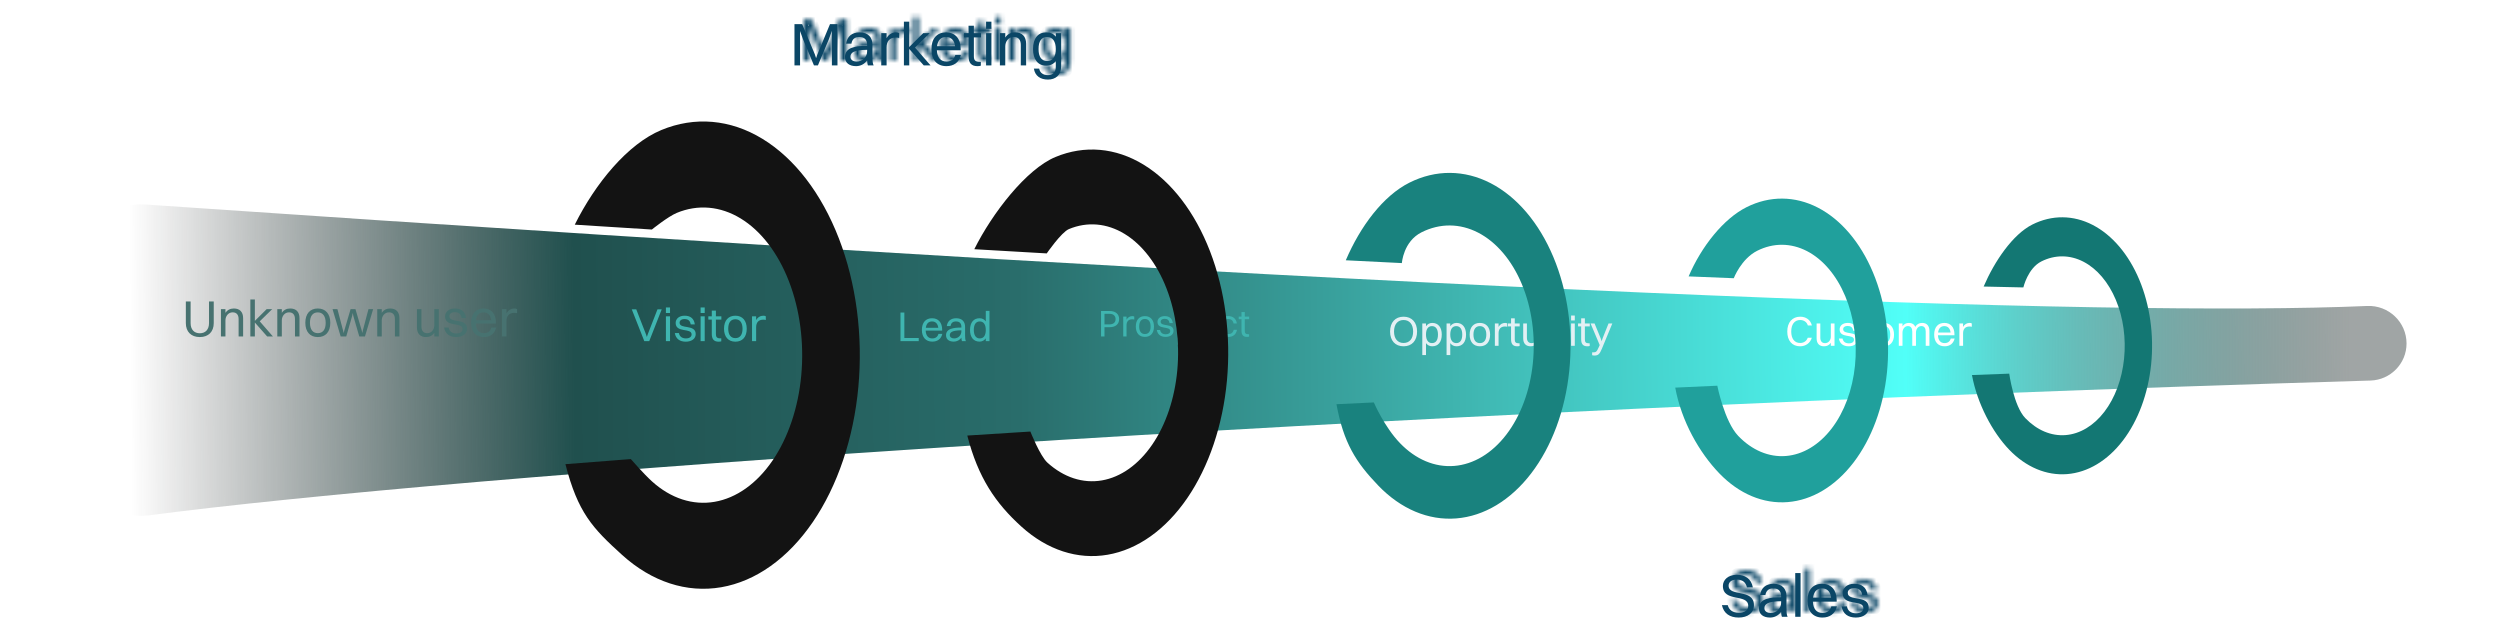 <svg width="535" height="135" viewBox="0 0 535 135" fill="none" xmlns="http://www.w3.org/2000/svg">
<g filter="url(#filter0_i_585_92)">
<path d="M371.922 124.318C371.922 126.814 377.343 124.877 377.343 128.504C377.343 130.207 375.965 131.156 374.08 131.156C372.182 131.156 370.882 130.285 370.492 128.504H371.74C372.026 129.557 372.819 130.129 374.093 130.129C375.419 130.129 376.121 129.544 376.121 128.66C376.121 125.956 370.7 127.971 370.7 124.396C370.7 123.122 371.766 122.004 373.716 122.004C375.419 122.004 376.784 122.823 377.109 124.708H375.848C375.575 123.538 374.821 123.031 373.69 123.031C372.572 123.031 371.922 123.538 371.922 124.318ZM379.794 126.346H378.65C378.871 124.825 379.872 123.928 381.562 123.928C383.408 123.928 384.305 125.007 384.305 126.619V129.336C384.305 130.129 384.37 130.623 384.552 131H383.343C383.213 130.727 383.174 130.324 383.161 129.908C382.576 130.779 381.64 131.156 380.808 131.156C379.378 131.156 378.416 130.493 378.416 129.18C378.416 128.231 378.936 127.542 379.95 127.204C380.886 126.892 381.835 126.814 383.161 126.801V126.645C383.161 125.527 382.641 124.916 381.458 124.916C380.47 124.916 379.937 125.462 379.794 126.346ZM379.586 129.154C379.586 129.791 380.119 130.168 380.925 130.168C382.199 130.168 383.161 129.167 383.161 127.984V127.659C380.223 127.685 379.586 128.309 379.586 129.154ZM386.18 131V121.64H387.324V131H386.18ZM395.105 128.751C394.728 130.363 393.571 131.156 391.998 131.156C389.996 131.156 388.787 129.804 388.787 127.555C388.787 125.215 389.996 123.928 391.933 123.928C393.883 123.928 395.053 125.267 395.053 127.464V127.75H389.957C390.022 129.297 390.75 130.168 391.998 130.168C392.973 130.168 393.662 129.7 393.909 128.751H395.105ZM391.933 124.916C390.828 124.916 390.165 125.605 389.996 126.892H393.857C393.701 125.618 393.012 124.916 391.933 124.916ZM397.423 125.865C397.423 127.789 401.908 126.203 401.908 129.05C401.908 130.337 400.764 131.156 399.139 131.156C397.501 131.156 396.357 130.376 396.097 128.751H397.241C397.397 129.713 398.112 130.246 399.178 130.246C400.218 130.246 400.764 129.778 400.764 129.128C400.764 127.243 396.331 128.803 396.331 125.943C396.331 124.89 397.15 123.928 398.84 123.928C400.335 123.928 401.44 124.63 401.661 126.346H400.517C400.348 125.267 399.75 124.864 398.775 124.864C397.917 124.864 397.423 125.293 397.423 125.865Z" fill="#0A4666"/>
</g>
<mask id="mask0_585_92" style="mask-type:luminance" maskUnits="userSpaceOnUse" x="370" y="121" width="32" height="11">
<path d="M371.922 124.318C371.922 126.814 377.343 124.877 377.343 128.504C377.343 130.207 375.965 131.156 374.08 131.156C372.182 131.156 370.882 130.285 370.492 128.504H371.74C372.026 129.557 372.819 130.129 374.093 130.129C375.419 130.129 376.121 129.544 376.121 128.66C376.121 125.956 370.7 127.971 370.7 124.396C370.7 123.122 371.766 122.004 373.716 122.004C375.419 122.004 376.784 122.823 377.109 124.708H375.848C375.575 123.538 374.821 123.031 373.69 123.031C372.572 123.031 371.922 123.538 371.922 124.318ZM379.794 126.346H378.65C378.871 124.825 379.872 123.928 381.562 123.928C383.408 123.928 384.305 125.007 384.305 126.619V129.336C384.305 130.129 384.37 130.623 384.552 131H383.343C383.213 130.727 383.174 130.324 383.161 129.908C382.576 130.779 381.64 131.156 380.808 131.156C379.378 131.156 378.416 130.493 378.416 129.18C378.416 128.231 378.936 127.542 379.95 127.204C380.886 126.892 381.835 126.814 383.161 126.801V126.645C383.161 125.527 382.641 124.916 381.458 124.916C380.47 124.916 379.937 125.462 379.794 126.346ZM379.586 129.154C379.586 129.791 380.119 130.168 380.925 130.168C382.199 130.168 383.161 129.167 383.161 127.984V127.659C380.223 127.685 379.586 128.309 379.586 129.154ZM386.18 131V121.64H387.324V131H386.18ZM395.105 128.751C394.728 130.363 393.571 131.156 391.998 131.156C389.996 131.156 388.787 129.804 388.787 127.555C388.787 125.215 389.996 123.928 391.933 123.928C393.883 123.928 395.053 125.267 395.053 127.464V127.75H389.957C390.022 129.297 390.75 130.168 391.998 130.168C392.973 130.168 393.662 129.7 393.909 128.751H395.105ZM391.933 124.916C390.828 124.916 390.165 125.605 389.996 126.892H393.857C393.701 125.618 393.012 124.916 391.933 124.916ZM397.423 125.865C397.423 127.789 401.908 126.203 401.908 129.05C401.908 130.337 400.764 131.156 399.139 131.156C397.501 131.156 396.357 130.376 396.097 128.751H397.241C397.397 129.713 398.112 130.246 399.178 130.246C400.218 130.246 400.764 129.778 400.764 129.128C400.764 127.243 396.331 128.803 396.331 125.943C396.331 124.89 397.15 123.928 398.84 123.928C400.335 123.928 401.44 124.63 401.661 126.346H400.517C400.348 125.267 399.75 124.864 398.775 124.864C397.917 124.864 397.423 125.293 397.423 125.865Z" fill="white"/>
</mask>
<g mask="url(#mask0_585_92)">
<path d="M370.493 128.504V127.504H369.25L369.516 128.718L370.493 128.504ZM371.741 128.504L372.706 128.242L372.506 127.504H371.741V128.504ZM377.11 124.708V125.708H378.297L378.095 124.538L377.11 124.708ZM375.849 124.708L374.875 124.935L375.055 125.708H375.849V124.708ZM370.923 124.318C370.923 124.826 371.066 125.288 371.363 125.675C371.647 126.045 372.019 126.275 372.364 126.429C373.001 126.712 373.846 126.845 374.43 126.966C375.113 127.108 375.595 127.253 375.911 127.481C376.145 127.65 376.344 127.9 376.344 128.504H378.344C378.344 127.295 377.866 126.426 377.083 125.86C376.383 125.354 375.509 125.147 374.837 125.008C374.066 124.848 373.556 124.77 373.176 124.601C373.013 124.529 372.962 124.473 372.949 124.457C372.944 124.45 372.94 124.444 372.936 124.431C372.932 124.417 372.923 124.383 372.923 124.318H370.923ZM376.344 128.504C376.344 129.055 376.136 129.423 375.806 129.679C375.448 129.956 374.869 130.156 374.081 130.156V132.156C375.178 132.156 376.23 131.881 377.032 131.259C377.863 130.614 378.344 129.656 378.344 128.504H376.344ZM374.081 130.156C373.28 130.156 372.703 129.972 372.306 129.687C371.923 129.41 371.62 128.976 371.47 128.29L369.516 128.718C369.756 129.813 370.298 130.705 371.137 131.309C371.962 131.904 372.984 132.156 374.081 132.156V130.156ZM370.493 129.504H371.741V127.504H370.493V129.504ZM370.776 128.766C370.971 129.483 371.361 130.103 371.974 130.531C372.578 130.953 373.311 131.129 374.094 131.129V129.129C373.603 129.129 373.302 129.019 373.12 128.892C372.947 128.771 372.797 128.578 372.706 128.242L370.776 128.766ZM374.094 131.129C374.887 131.129 375.634 130.956 376.206 130.525C376.814 130.068 377.122 129.397 377.122 128.66H375.122C375.122 128.807 375.079 128.871 375.004 128.927C374.894 129.009 374.627 129.129 374.094 129.129V131.129ZM377.122 128.66C377.122 128.145 376.989 127.673 376.707 127.272C376.432 126.881 376.066 126.628 375.712 126.456C375.06 126.139 374.209 125.999 373.615 125.875C372.922 125.732 372.44 125.594 372.122 125.371C371.894 125.211 371.701 124.98 371.701 124.396H369.701C369.701 125.6 370.186 126.457 370.974 127.009C371.673 127.499 372.546 127.696 373.208 127.834C373.969 127.992 374.474 128.078 374.838 128.255C374.992 128.33 375.049 128.391 375.071 128.423C375.085 128.443 375.122 128.499 375.122 128.66H377.122ZM371.701 124.396C371.701 124.051 371.84 123.729 372.13 123.48C372.424 123.227 372.932 123.004 373.717 123.004V121.004C372.552 121.004 371.552 121.34 370.826 121.964C370.095 122.593 369.701 123.467 369.701 124.396H371.701ZM373.717 123.004C374.415 123.004 374.956 123.172 375.335 123.453C375.698 123.722 376 124.157 376.125 124.878L378.095 124.538C377.895 123.374 377.352 122.457 376.525 121.845C375.715 121.246 374.722 121.004 373.717 121.004V123.004ZM377.11 123.708H375.849V125.708H377.11V123.708ZM376.823 124.481C376.646 123.724 376.286 123.077 375.692 122.631C375.105 122.191 374.401 122.031 373.691 122.031V124.031C374.112 124.031 374.351 124.125 374.492 124.231C374.625 124.331 374.779 124.522 374.875 124.935L376.823 124.481ZM373.691 122.031C372.996 122.031 372.32 122.187 371.792 122.579C371.231 122.995 370.923 123.617 370.923 124.318H372.923C372.923 124.265 372.933 124.241 372.937 124.234C372.94 124.227 372.95 124.21 372.984 124.185C373.06 124.129 373.268 124.031 373.691 124.031V122.031ZM379.795 126.346V127.346H380.646L380.782 126.506L379.795 126.346ZM378.651 126.346L377.661 126.202L377.495 127.346H378.651V126.346ZM384.553 131V132H386.146L385.454 130.565L384.553 131ZM383.344 131L382.441 131.43L382.713 132H383.344V131ZM383.162 129.908L384.162 129.877L384.064 126.771L382.332 129.35L383.162 129.908ZM383.162 126.801L383.172 127.801L384.162 127.791V126.801H383.162ZM383.162 127.659H384.162V126.65L383.153 126.659L383.162 127.659ZM379.795 125.346H378.651V127.346H379.795V125.346ZM379.641 126.49C379.724 125.917 379.937 125.555 380.203 125.33C380.47 125.103 380.895 124.928 381.563 124.928V122.928C380.541 122.928 379.62 123.202 378.91 123.804C378.197 124.407 377.799 125.254 377.661 126.202L379.641 126.49ZM381.563 124.928C382.29 124.928 382.687 125.136 382.907 125.364C383.134 125.598 383.306 125.992 383.306 126.619H385.306C385.306 125.634 385.03 124.683 384.346 123.974C383.656 123.26 382.682 122.928 381.563 122.928V124.928ZM383.306 126.619V129.336H385.306V126.619H383.306ZM383.306 129.336C383.306 130.149 383.365 130.84 383.652 131.435L385.454 130.565C385.377 130.406 385.306 130.109 385.306 129.336H383.306ZM384.553 130H383.344V132H384.553V130ZM384.247 130.57C384.247 130.57 384.245 130.566 384.241 130.556C384.238 130.546 384.233 130.532 384.229 130.514C384.218 130.476 384.208 130.426 384.198 130.361C384.179 130.229 384.167 130.068 384.162 129.877L382.162 129.939C382.175 130.343 382.21 130.945 382.441 131.43L384.247 130.57ZM382.332 129.35C381.958 129.907 381.356 130.156 380.809 130.156V132.156C381.926 132.156 383.196 131.651 383.992 130.466L382.332 129.35ZM380.809 130.156C380.232 130.156 379.88 130.02 379.695 129.874C379.544 129.756 379.417 129.567 379.417 129.18H377.417C377.417 130.106 377.771 130.905 378.458 131.446C379.112 131.96 379.956 132.156 380.809 132.156V130.156ZM379.417 129.18C379.417 128.896 379.491 128.709 379.596 128.573C379.705 128.431 379.904 128.274 380.267 128.153L379.635 126.255C378.984 126.472 378.416 126.828 378.012 127.352C377.603 127.883 377.417 128.515 377.417 129.18H379.417ZM380.267 128.153C381.05 127.892 381.871 127.814 383.172 127.801L383.152 125.801C381.801 125.814 380.724 125.892 379.635 126.255L380.267 128.153ZM384.162 126.801V126.645H382.162V126.801H384.162ZM384.162 126.645C384.162 125.949 384.002 125.222 383.479 124.673C382.947 124.113 382.213 123.916 381.459 123.916V125.916C381.888 125.916 382.005 126.025 382.029 126.05C382.062 126.085 382.162 126.223 382.162 126.645H384.162ZM381.459 123.916C380.776 123.916 380.138 124.109 379.641 124.556C379.152 124.996 378.905 125.587 378.808 126.186L380.782 126.506C380.828 126.221 380.919 126.097 380.979 126.043C381.031 125.996 381.154 125.916 381.459 125.916V123.916ZM378.587 129.154C378.587 129.786 378.868 130.339 379.358 130.703C379.815 131.043 380.382 131.168 380.926 131.168V129.168C380.664 129.168 380.561 129.105 380.551 129.097C380.55 129.097 380.564 129.108 380.577 129.133C380.59 129.159 380.587 129.171 380.587 129.154H378.587ZM380.926 131.168C382.748 131.168 384.162 129.723 384.162 127.984H382.162C382.162 128.611 381.652 129.168 380.926 129.168V131.168ZM384.162 127.984V127.659H382.162V127.984H384.162ZM383.153 126.659C381.658 126.672 380.567 126.832 379.823 127.206C379.427 127.405 379.095 127.682 378.873 128.057C378.652 128.429 378.587 128.816 378.587 129.154H380.587C380.587 129.069 380.602 129.062 380.592 129.078C380.581 129.097 380.592 129.058 380.722 128.993C381.031 128.837 381.728 128.672 383.171 128.659L383.153 126.659ZM386.181 131H385.181V132H386.181V131ZM386.181 121.64V120.64H385.181V121.64H386.181ZM387.325 121.64H388.325V120.64H387.325V121.64ZM387.325 131V132H388.325V131H387.325ZM387.181 131V121.64H385.181V131H387.181ZM386.181 122.64H387.325V120.64H386.181V122.64ZM386.325 121.64V131H388.325V121.64H386.325ZM387.325 130H386.181V132H387.325V130ZM395.106 128.751L396.08 128.979L396.367 127.751H395.106V128.751ZM395.054 127.75V128.75H396.054V127.75H395.054ZM389.958 127.75V126.75H388.916L388.959 127.792L389.958 127.75ZM393.91 128.751V127.751H393.137L392.943 128.499L393.91 128.751ZM389.997 126.892L389.006 126.762L388.858 127.892H389.997V126.892ZM393.858 126.892V127.892H394.988L394.851 126.77L393.858 126.892ZM394.133 128.523C393.989 129.136 393.719 129.52 393.401 129.758C393.077 130.001 392.619 130.156 391.999 130.156V132.156C392.953 132.156 393.86 131.914 394.601 131.358C395.35 130.797 395.847 129.978 396.08 128.979L394.133 128.523ZM391.999 130.156C391.235 130.156 390.722 129.906 390.389 129.533C390.044 129.146 389.788 128.508 389.788 127.555H387.788C387.788 128.851 388.138 130.014 388.897 130.865C389.669 131.73 390.762 132.156 391.999 132.156V130.156ZM389.788 127.555C389.788 126.548 390.048 125.906 390.383 125.527C390.705 125.165 391.198 124.928 391.934 124.928V122.928C390.734 122.928 389.654 123.335 388.887 124.201C388.133 125.051 387.788 126.222 387.788 127.555H389.788ZM391.934 124.928C392.667 124.928 393.157 125.171 393.475 125.533C393.808 125.911 394.054 126.535 394.054 127.464H396.054C396.054 126.196 395.716 125.052 394.976 124.211C394.222 123.355 393.151 122.928 391.934 122.928V124.928ZM394.054 127.464V127.75H396.054V127.464H394.054ZM395.054 126.75H389.958V128.75H395.054V126.75ZM388.959 127.792C388.997 128.698 389.234 129.546 389.77 130.183C390.332 130.85 391.122 131.168 391.999 131.168V129.168C391.629 129.168 391.431 129.051 391.3 128.895C391.145 128.71 390.984 128.349 390.958 127.708L388.959 127.792ZM391.999 131.168C392.645 131.168 393.281 131.012 393.815 130.625C394.356 130.233 394.706 129.666 394.878 129.003L392.943 128.499C392.868 128.785 392.75 128.927 392.641 129.006C392.525 129.09 392.329 129.168 391.999 129.168V131.168ZM393.91 129.751H395.106V127.751H393.91V129.751ZM391.934 123.916C391.16 123.916 390.443 124.165 389.899 124.723C389.375 125.261 389.108 125.985 389.006 126.762L390.989 127.022C391.056 126.512 391.205 126.248 391.331 126.12C391.437 126.011 391.604 125.916 391.934 125.916V123.916ZM389.997 127.892H393.858V125.892H389.997V127.892ZM394.851 126.77C394.755 125.988 394.482 125.264 393.958 124.728C393.419 124.175 392.706 123.916 391.934 123.916V125.916C392.242 125.916 392.413 126.008 392.527 126.125C392.657 126.258 392.806 126.522 392.866 127.014L394.851 126.77ZM396.098 128.751V127.751H394.925L395.11 128.909L396.098 128.751ZM397.242 128.751L398.229 128.591L398.093 127.751H397.242V128.751ZM401.662 126.346V127.346H402.799L402.654 126.218L401.662 126.346ZM400.518 126.346L399.53 126.501L399.662 127.346H400.518V126.346ZM396.424 125.865C396.424 126.319 396.563 126.737 396.85 127.08C397.119 127.401 397.461 127.587 397.757 127.704C398.3 127.919 399.023 128.012 399.491 128.096C400.058 128.197 400.425 128.301 400.651 128.453C400.788 128.544 400.909 128.663 400.909 129.05H402.909C402.909 128.013 402.469 127.263 401.765 126.791C401.151 126.38 400.396 126.226 399.842 126.127C399.188 126.01 398.79 125.962 398.493 125.844C398.368 125.795 398.36 125.767 398.383 125.795C398.425 125.845 398.424 125.892 398.424 125.865H396.424ZM400.909 129.05C400.909 129.362 400.785 129.598 400.535 129.785C400.261 129.989 399.796 130.156 399.14 130.156V132.156C400.109 132.156 401.028 131.913 401.733 131.387C402.461 130.842 402.909 130.025 402.909 129.05H400.909ZM399.14 130.156C398.473 130.156 398.01 129.997 397.708 129.767C397.42 129.548 397.181 129.193 397.085 128.593L395.11 128.909C395.275 129.934 395.738 130.782 396.497 131.359C397.24 131.925 398.169 132.156 399.14 132.156V130.156ZM396.098 129.751H397.242V127.751H396.098V129.751ZM396.255 128.911C396.369 129.613 396.704 130.227 397.262 130.654C397.808 131.071 398.483 131.246 399.179 131.246V129.246C398.808 129.246 398.593 129.154 398.477 129.065C398.372 128.985 398.271 128.851 398.229 128.591L396.255 128.911ZM399.179 131.246C399.834 131.246 400.465 131.1 400.959 130.733C401.483 130.343 401.765 129.764 401.765 129.128H399.765C399.765 129.148 399.761 129.145 399.768 129.131C399.776 129.116 399.781 129.117 399.765 129.128C399.726 129.158 399.564 129.246 399.179 129.246V131.246ZM401.765 129.128C401.765 128.677 401.625 128.261 401.338 127.922C401.07 127.605 400.73 127.422 400.438 127.307C399.903 127.096 399.187 127.001 398.729 126.918C398.171 126.815 397.812 126.71 397.591 126.558C397.456 126.466 397.332 126.34 397.332 125.943H395.332C395.332 126.976 395.762 127.728 396.458 128.206C397.068 128.625 397.818 128.784 398.368 128.885C399.018 129.004 399.41 129.051 399.706 129.168C399.83 129.217 399.836 129.243 399.811 129.213C399.766 129.16 399.765 129.108 399.765 129.128H401.765ZM397.332 125.943C397.332 125.684 397.428 125.457 397.619 125.286C397.814 125.112 398.185 124.928 398.841 124.928V122.928C397.807 122.928 396.924 123.225 396.286 123.795C395.645 124.368 395.332 125.149 395.332 125.943H397.332ZM398.841 124.928C399.441 124.928 399.846 125.069 400.107 125.276C400.353 125.472 400.585 125.816 400.67 126.474L402.654 126.218C402.517 125.16 402.087 124.295 401.351 123.711C400.631 123.138 399.736 122.928 398.841 122.928V124.928ZM401.662 125.346H400.518V127.346H401.662V125.346ZM401.506 126.191C401.397 125.496 401.123 124.862 400.577 124.422C400.04 123.989 399.388 123.864 398.776 123.864V125.864C399.139 125.864 399.274 125.94 399.322 125.979C399.36 126.01 399.47 126.117 399.53 126.501L401.506 126.191ZM398.776 123.864C398.19 123.864 397.617 124.01 397.166 124.359C396.695 124.724 396.424 125.264 396.424 125.865H398.424C398.424 125.869 398.422 125.887 398.411 125.911C398.399 125.934 398.387 125.943 398.391 125.941C398.401 125.933 398.504 125.864 398.776 125.864V123.864Z" fill="#0A4666"/>
</g>
<g filter="url(#filter1_i_585_92)">
<path d="M172.016 13V4.16H173.667L176.384 10.647L176.644 11.44L176.917 10.647L179.621 4.16H181.22V13H180.024V5.603L179.4 7.345L177.034 13H176.189L173.823 7.332L173.212 5.642V13H172.016ZM184.2 8.346H183.056C183.277 6.825 184.278 5.928 185.968 5.928C187.814 5.928 188.711 7.007 188.711 8.619V11.336C188.711 12.129 188.776 12.623 188.958 13H187.749C187.619 12.727 187.58 12.324 187.567 11.908C186.982 12.779 186.046 13.156 185.214 13.156C183.784 13.156 182.822 12.493 182.822 11.18C182.822 10.231 183.342 9.542 184.356 9.204C185.292 8.892 186.241 8.814 187.567 8.801V8.645C187.567 7.527 187.047 6.916 185.864 6.916C184.876 6.916 184.343 7.462 184.2 8.346ZM183.992 11.154C183.992 11.791 184.525 12.168 185.331 12.168C186.605 12.168 187.567 11.167 187.567 9.984V9.659C184.629 9.685 183.992 10.309 183.992 11.154ZM190.587 13V6.097H191.731V7.163C192.199 6.318 192.94 5.928 193.772 5.928C194.045 5.928 194.292 5.993 194.422 6.097V7.124C194.227 7.059 193.98 7.033 193.707 7.033C192.329 7.033 191.731 7.891 191.731 9.139V13H190.587ZM195.436 13V3.64H196.58V9.061L199.557 6.097H200.961L197.815 9.178L201.143 13H199.687L196.58 9.477V13H195.436ZM207.637 10.751C207.26 12.363 206.103 13.156 204.53 13.156C202.528 13.156 201.319 11.804 201.319 9.555C201.319 7.215 202.528 5.928 204.465 5.928C206.415 5.928 207.585 7.267 207.585 9.464V9.75H202.489C202.554 11.297 203.282 12.168 204.53 12.168C205.505 12.168 206.194 11.7 206.441 10.751H207.637ZM204.465 6.916C203.36 6.916 202.697 7.605 202.528 8.892H206.389C206.233 7.618 205.544 6.916 204.465 6.916ZM209.265 11.011V7.007H208.303V6.097H209.265V4.511H210.409V6.097H211.93V7.007H210.409V11.011C210.409 11.843 210.656 12.233 211.67 12.233H211.904V13.052C211.774 13.117 211.488 13.156 211.163 13.156C209.876 13.156 209.265 12.467 209.265 11.011ZM213.019 5.174V3.64H214.163V5.174H213.019ZM213.019 13V6.097H214.163V13H213.019ZM215.977 13V6.097H217.121V7.033C217.589 6.305 218.343 5.928 219.253 5.928C220.722 5.928 221.593 6.786 221.593 8.385V13H220.449V8.619C220.449 7.579 219.981 6.903 218.941 6.903C217.797 6.903 217.121 7.93 217.121 8.918V13H215.977ZM225.874 13.052C224.119 13.052 223.066 11.713 223.066 9.503C223.066 7.189 224.145 5.928 225.874 5.928C226.797 5.928 227.486 6.253 227.941 6.851V6.097H229.085V13.208C229.085 15.132 227.85 16.029 226.264 16.029C224.639 16.029 223.495 15.249 223.248 13.676H224.392C224.535 14.586 225.25 15.08 226.251 15.08C227.265 15.08 227.941 14.534 227.941 13.247V12.064C227.46 12.714 226.758 13.052 225.874 13.052ZM226.082 12.064C227.291 12.064 227.941 11.154 227.941 9.49C227.941 7.865 227.265 6.916 226.082 6.916C224.886 6.916 224.236 7.826 224.236 9.503C224.236 11.128 224.899 12.064 226.082 12.064Z" fill="#0A4666"/>
</g>
<mask id="mask1_585_92" style="mask-type:luminance" maskUnits="userSpaceOnUse" x="172" y="3" width="58" height="14">
<path d="M172.016 13V4.16H173.667L176.384 10.647L176.644 11.44L176.917 10.647L179.621 4.16H181.22V13H180.024V5.603L179.4 7.345L177.034 13H176.189L173.823 7.332L173.212 5.642V13H172.016ZM184.2 8.346H183.056C183.277 6.825 184.278 5.928 185.968 5.928C187.814 5.928 188.711 7.007 188.711 8.619V11.336C188.711 12.129 188.776 12.623 188.958 13H187.749C187.619 12.727 187.58 12.324 187.567 11.908C186.982 12.779 186.046 13.156 185.214 13.156C183.784 13.156 182.822 12.493 182.822 11.18C182.822 10.231 183.342 9.542 184.356 9.204C185.292 8.892 186.241 8.814 187.567 8.801V8.645C187.567 7.527 187.047 6.916 185.864 6.916C184.876 6.916 184.343 7.462 184.2 8.346ZM183.992 11.154C183.992 11.791 184.525 12.168 185.331 12.168C186.605 12.168 187.567 11.167 187.567 9.984V9.659C184.629 9.685 183.992 10.309 183.992 11.154ZM190.587 13V6.097H191.731V7.163C192.199 6.318 192.94 5.928 193.772 5.928C194.045 5.928 194.292 5.993 194.422 6.097V7.124C194.227 7.059 193.98 7.033 193.707 7.033C192.329 7.033 191.731 7.891 191.731 9.139V13H190.587ZM195.436 13V3.64H196.58V9.061L199.557 6.097H200.961L197.815 9.178L201.143 13H199.687L196.58 9.477V13H195.436ZM207.637 10.751C207.26 12.363 206.103 13.156 204.53 13.156C202.528 13.156 201.319 11.804 201.319 9.555C201.319 7.215 202.528 5.928 204.465 5.928C206.415 5.928 207.585 7.267 207.585 9.464V9.75H202.489C202.554 11.297 203.282 12.168 204.53 12.168C205.505 12.168 206.194 11.7 206.441 10.751H207.637ZM204.465 6.916C203.36 6.916 202.697 7.605 202.528 8.892H206.389C206.233 7.618 205.544 6.916 204.465 6.916ZM209.265 11.011V7.007H208.303V6.097H209.265V4.511H210.409V6.097H211.93V7.007H210.409V11.011C210.409 11.843 210.656 12.233 211.67 12.233H211.904V13.052C211.774 13.117 211.488 13.156 211.163 13.156C209.876 13.156 209.265 12.467 209.265 11.011ZM213.019 5.174V3.64H214.163V5.174H213.019ZM213.019 13V6.097H214.163V13H213.019ZM215.977 13V6.097H217.121V7.033C217.589 6.305 218.343 5.928 219.253 5.928C220.722 5.928 221.593 6.786 221.593 8.385V13H220.449V8.619C220.449 7.579 219.981 6.903 218.941 6.903C217.797 6.903 217.121 7.93 217.121 8.918V13H215.977ZM225.874 13.052C224.119 13.052 223.066 11.713 223.066 9.503C223.066 7.189 224.145 5.928 225.874 5.928C226.797 5.928 227.486 6.253 227.941 6.851V6.097H229.085V13.208C229.085 15.132 227.85 16.029 226.264 16.029C224.639 16.029 223.495 15.249 223.248 13.676H224.392C224.535 14.586 225.25 15.08 226.251 15.08C227.265 15.08 227.941 14.534 227.941 13.247V12.064C227.46 12.714 226.758 13.052 225.874 13.052ZM226.082 12.064C227.291 12.064 227.941 11.154 227.941 9.49C227.941 7.865 227.265 6.916 226.082 6.916C224.886 6.916 224.236 7.826 224.236 9.503C224.236 11.128 224.899 12.064 226.082 12.064Z" fill="white"/>
</mask>
<g mask="url(#mask1_585_92)">
<path d="M172.016 13H171.016V14H172.016V13ZM172.016 4.16V3.16H171.016V4.16H172.016ZM173.667 4.16L174.589 3.774L174.332 3.16H173.667V4.16ZM176.384 10.647L177.334 10.335L177.322 10.298L177.306 10.261L176.384 10.647ZM176.644 11.44L175.694 11.752L176.621 14.579L177.59 11.766L176.644 11.44ZM176.917 10.647L175.994 10.262L175.982 10.292L175.971 10.322L176.917 10.647ZM179.621 4.16V3.16H178.954L178.698 3.775L179.621 4.16ZM181.22 4.16H182.22V3.16H181.22V4.16ZM181.22 13V14H182.22V13H181.22ZM180.024 13H179.024V14H180.024V13ZM180.024 5.603H181.024L179.083 5.266L180.024 5.603ZM179.4 7.345L180.323 7.731L180.333 7.707L180.341 7.682L179.4 7.345ZM177.034 13V14H177.7L177.957 13.386L177.034 13ZM176.189 13L175.266 13.385L175.523 14H176.189V13ZM173.823 7.332L172.883 7.672L172.891 7.695L172.9 7.717L173.823 7.332ZM173.212 5.642L174.152 5.302L172.212 5.642H173.212ZM173.212 13V14H174.212V13H173.212ZM173.016 13V4.16H171.016V13H173.016ZM172.016 5.16H173.667V3.16H172.016V5.16ZM172.745 4.546L175.462 11.033L177.306 10.261L174.589 3.774L172.745 4.546ZM175.434 10.959L175.694 11.752L177.594 11.129L177.334 10.335L175.434 10.959ZM177.59 11.766L177.863 10.973L175.971 10.322L175.698 11.115L177.59 11.766ZM177.84 11.032L180.544 4.545L178.698 3.775L175.994 10.262L177.84 11.032ZM179.621 5.16H181.22V3.16H179.621V5.16ZM180.22 4.16V13H182.22V4.16H180.22ZM181.22 12H180.024V14H181.22V12ZM181.024 13V5.603H179.024V13H181.024ZM179.083 5.266L178.459 7.008L180.341 7.682L180.965 5.94L179.083 5.266ZM178.477 6.959L176.111 12.614L177.957 13.386L180.323 7.731L178.477 6.959ZM177.034 12H176.189V14H177.034V12ZM177.112 12.615L174.746 6.947L172.9 7.717L175.266 13.385L177.112 12.615ZM174.763 6.992L174.152 5.302L172.272 5.982L172.883 7.672L174.763 6.992ZM172.212 5.642V13H174.212V5.642H172.212ZM173.212 12H172.016V14H173.212V12ZM184.2 8.346V9.346H185.052L185.188 8.506L184.2 8.346ZM183.056 8.346L182.067 8.202L181.901 9.346H183.056V8.346ZM188.958 13V14H190.552L189.859 12.565L188.958 13ZM187.749 13L186.846 13.43L187.118 14H187.749V13ZM187.567 11.908L188.567 11.877L188.47 8.771L186.737 11.351L187.567 11.908ZM187.567 8.801L187.577 9.801L188.567 9.791V8.801H187.567ZM187.567 9.659H188.567V8.65L187.559 8.659L187.567 9.659ZM184.2 7.346H183.056V9.346H184.2V7.346ZM184.046 8.49C184.129 7.917 184.342 7.555 184.608 7.33C184.876 7.103 185.3 6.928 185.968 6.928V4.928C184.946 4.928 184.026 5.202 183.315 5.804C182.602 6.408 182.205 7.254 182.067 8.202L184.046 8.49ZM185.968 6.928C186.695 6.928 187.093 7.136 187.313 7.364C187.539 7.598 187.711 7.992 187.711 8.619H189.711C189.711 7.634 189.435 6.683 188.752 5.975C188.061 5.26 187.087 4.928 185.968 4.928V6.928ZM187.711 8.619V11.336H189.711V8.619H187.711ZM187.711 11.336C187.711 12.149 187.771 12.84 188.058 13.435L189.859 12.565C189.782 12.406 189.711 12.109 189.711 11.336H187.711ZM188.958 12H187.749V14H188.958V12ZM188.652 12.57C188.652 12.57 188.65 12.566 188.647 12.556C188.643 12.546 188.639 12.533 188.634 12.514C188.624 12.476 188.613 12.426 188.604 12.361C188.584 12.229 188.573 12.068 188.567 11.877L186.568 11.939C186.58 12.343 186.615 12.945 186.846 13.43L188.652 12.57ZM186.737 11.351C186.363 11.908 185.761 12.156 185.214 12.156V14.156C186.332 14.156 187.602 13.651 188.397 12.466L186.737 11.351ZM185.214 12.156C184.637 12.156 184.286 12.02 184.1 11.875C183.95 11.756 183.822 11.567 183.822 11.18H181.822C181.822 12.106 182.176 12.905 182.864 13.446C183.517 13.96 184.362 14.156 185.214 14.156V12.156ZM183.822 11.18C183.822 10.896 183.897 10.709 184.001 10.573C184.111 10.431 184.31 10.274 184.673 10.153L184.04 8.255C183.389 8.472 182.821 8.828 182.417 9.353C182.008 9.883 181.822 10.515 181.822 11.18H183.822ZM184.673 10.153C185.455 9.892 186.276 9.814 187.577 9.801L187.558 7.801C186.207 7.814 185.129 7.892 184.04 8.255L184.673 10.153ZM188.567 8.801V8.645H186.567V8.801H188.567ZM188.567 8.645C188.567 7.949 188.407 7.223 187.884 6.673C187.353 6.113 186.618 5.916 185.864 5.916V7.916C186.293 7.916 186.41 8.025 186.434 8.05C186.468 8.085 186.567 8.223 186.567 8.645H188.567ZM185.864 5.916C185.181 5.916 184.544 6.109 184.047 6.556C183.557 6.996 183.31 7.587 183.213 8.186L185.188 8.506C185.234 8.221 185.324 8.097 185.384 8.043C185.436 7.996 185.56 7.916 185.864 7.916V5.916ZM182.992 11.154C182.992 11.787 183.273 12.339 183.763 12.703C184.221 13.043 184.787 13.168 185.331 13.168V11.168C185.069 11.168 184.966 11.105 184.956 11.097C184.955 11.097 184.97 11.108 184.982 11.133C184.995 11.159 184.992 11.171 184.992 11.154H182.992ZM185.331 13.168C187.154 13.168 188.567 11.723 188.567 9.984H186.567C186.567 10.611 186.057 11.168 185.331 11.168V13.168ZM188.567 9.984V9.659H186.567V9.984H188.567ZM187.559 8.659C186.064 8.672 184.972 8.832 184.229 9.206C183.832 9.406 183.501 9.682 183.278 10.057C183.057 10.429 182.992 10.816 182.992 11.154H184.992C184.992 11.07 185.007 11.062 184.997 11.079C184.986 11.098 184.997 11.058 185.128 10.993C185.437 10.837 186.133 10.672 187.576 10.659L187.559 8.659ZM190.587 13H189.587V14H190.587V13ZM190.587 6.097V5.097H189.587V6.097H190.587ZM191.731 6.097H192.731V5.097H191.731V6.097ZM191.731 7.163H190.731V11.033L192.606 7.648L191.731 7.163ZM194.422 6.097H195.422V5.617L195.047 5.316L194.422 6.097ZM194.422 7.124L194.106 8.073L195.422 8.512V7.124H194.422ZM191.731 13V14H192.731V13H191.731ZM191.587 13V6.097H189.587V13H191.587ZM190.587 7.097H191.731V5.097H190.587V7.097ZM190.731 6.097V7.163H192.731V6.097H190.731ZM192.606 7.648C192.895 7.126 193.297 6.928 193.772 6.928V4.928C192.582 4.928 191.503 5.51 190.856 6.679L192.606 7.648ZM193.772 6.928C193.801 6.928 193.827 6.93 193.85 6.933C193.873 6.935 193.889 6.939 193.898 6.941C193.908 6.944 193.905 6.944 193.891 6.938C193.884 6.934 193.872 6.929 193.857 6.92C193.842 6.911 193.821 6.897 193.797 6.878L195.047 5.316C194.659 5.006 194.142 4.928 193.772 4.928V6.928ZM193.422 6.097V7.124H195.422V6.097H193.422ZM194.738 6.175C194.396 6.062 194.027 6.033 193.707 6.033V8.033C193.933 8.033 194.057 8.057 194.106 8.073L194.738 6.175ZM193.707 6.033C192.801 6.033 192.002 6.324 191.447 6.962C190.913 7.577 190.731 8.372 190.731 9.139H192.731C192.731 8.659 192.847 8.4 192.957 8.274C193.046 8.172 193.235 8.033 193.707 8.033V6.033ZM190.731 9.139V13H192.731V9.139H190.731ZM191.731 12H190.587V14H191.731V12ZM195.436 13H194.436V14H195.436V13ZM195.436 3.64V2.64H194.436V3.64H195.436ZM196.58 3.64H197.58V2.64H196.58V3.64ZM196.58 9.061H195.58V11.468L197.286 9.77L196.58 9.061ZM199.557 6.097V5.097H199.144L198.852 5.388L199.557 6.097ZM200.961 6.097L201.661 6.812L203.412 5.097H200.961V6.097ZM197.815 9.178L197.116 8.464L196.442 9.124L197.061 9.835L197.815 9.178ZM201.143 13V14H203.34L201.898 12.343L201.143 13ZM199.687 13L198.937 13.662L199.236 14H199.687V13ZM196.58 9.477L197.33 8.816L195.58 6.831V9.477H196.58ZM196.58 13V14H197.58V13H196.58ZM196.436 13V3.64H194.436V13H196.436ZM195.436 4.64H196.58V2.64H195.436V4.64ZM195.58 3.64V9.061H197.58V3.64H195.58ZM197.286 9.77L200.263 6.806L198.852 5.388L195.875 8.352L197.286 9.77ZM199.557 7.097H200.961V5.097H199.557V7.097ZM200.262 5.383L197.116 8.464L198.515 9.893L201.661 6.812L200.262 5.383ZM197.061 9.835L200.389 13.657L201.898 12.343L198.57 8.521L197.061 9.835ZM201.143 12H199.687V14H201.143V12ZM200.437 12.339L197.33 8.816L195.83 10.139L198.937 13.662L200.437 12.339ZM195.58 9.477V13H197.58V9.477H195.58ZM196.58 12H195.436V14H196.58V12ZM207.637 10.751L208.611 10.979L208.898 9.751H207.637V10.751ZM207.585 9.75V10.75H208.585V9.75H207.585ZM202.489 9.75V8.75H201.446L201.49 9.792L202.489 9.75ZM206.441 10.751V9.751H205.668L205.473 10.499L206.441 10.751ZM202.528 8.892L201.536 8.762L201.388 9.892H202.528V8.892ZM206.389 8.892V9.892H207.519L207.381 8.771L206.389 8.892ZM206.663 10.523C206.52 11.136 206.25 11.52 205.932 11.758C205.608 12.001 205.149 12.156 204.53 12.156V14.156C205.483 14.156 206.39 13.914 207.132 13.358C207.88 12.797 208.377 11.978 208.611 10.979L206.663 10.523ZM204.53 12.156C203.765 12.156 203.252 11.906 202.92 11.533C202.574 11.146 202.319 10.508 202.319 9.555H200.319C200.319 10.851 200.668 12.014 201.427 12.865C202.2 13.73 203.292 14.156 204.53 14.156V12.156ZM202.319 9.555C202.319 8.548 202.579 7.906 202.914 7.527C203.235 7.165 203.728 6.928 204.465 6.928V4.928C203.265 4.928 202.185 5.335 201.417 6.201C200.664 7.051 200.319 8.222 200.319 9.555H202.319ZM204.465 6.928C205.198 6.928 205.687 7.171 206.005 7.533C206.338 7.911 206.585 8.535 206.585 9.464H208.585C208.585 8.196 208.247 7.052 207.507 6.212C206.753 5.355 205.682 4.928 204.465 4.928V6.928ZM206.585 9.464V9.75H208.585V9.464H206.585ZM207.585 8.75H202.489V10.75H207.585V8.75ZM201.49 9.792C201.528 10.699 201.764 11.546 202.301 12.183C202.862 12.85 203.652 13.168 204.53 13.168V11.168C204.159 11.168 203.962 11.051 203.831 10.895C203.675 10.71 203.515 10.349 203.488 9.708L201.49 9.792ZM204.53 13.168C205.176 13.168 205.812 13.012 206.345 12.625C206.886 12.233 207.236 11.666 207.409 11.003L205.473 10.499C205.399 10.785 205.28 10.927 205.171 11.006C205.055 11.09 204.859 11.168 204.53 11.168V13.168ZM206.441 11.751H207.637V9.751H206.441V11.751ZM204.465 5.916C203.69 5.916 202.973 6.166 202.43 6.723C201.905 7.261 201.638 7.986 201.536 8.762L203.519 9.022C203.586 8.512 203.736 8.248 203.861 8.12C203.967 8.011 204.134 7.916 204.465 7.916V5.916ZM202.528 9.892H206.389V7.892H202.528V9.892ZM207.381 8.771C207.286 7.988 207.012 7.265 206.489 6.728C205.949 6.175 205.236 5.916 204.465 5.916V7.916C204.773 7.916 204.944 8.008 205.057 8.125C205.187 8.258 205.336 8.522 205.396 9.014L207.381 8.771ZM209.265 7.007H210.265V6.007H209.265V7.007ZM208.303 7.007H207.303V8.007H208.303V7.007ZM208.303 6.097V5.097H207.303V6.097H208.303ZM209.265 6.097V7.097H210.265V6.097H209.265ZM209.265 4.511V3.511H208.265V4.511H209.265ZM210.409 4.511H211.409V3.511H210.409V4.511ZM210.409 6.097H209.409V7.097H210.409V6.097ZM211.93 6.097H212.93V5.097H211.93V6.097ZM211.93 7.007V8.007H212.93V7.007H211.93ZM210.409 7.007V6.007H209.409V7.007H210.409ZM211.904 12.233H212.904V11.233H211.904V12.233ZM211.904 13.052L212.351 13.947L212.904 13.67V13.052H211.904ZM210.265 11.011V7.007H208.265V11.011H210.265ZM209.265 6.007H208.303V8.007H209.265V6.007ZM209.303 7.007V6.097H207.303V7.007H209.303ZM208.303 7.097H209.265V5.097H208.303V7.097ZM210.265 6.097V4.511H208.265V6.097H210.265ZM209.265 5.511H210.409V3.511H209.265V5.511ZM209.409 4.511V6.097H211.409V4.511H209.409ZM210.409 7.097H211.93V5.097H210.409V7.097ZM210.93 6.097V7.007H212.93V6.097H210.93ZM211.93 6.007H210.409V8.007H211.93V6.007ZM209.409 7.007V11.011H211.409V7.007H209.409ZM209.409 11.011C209.409 11.469 209.463 12.119 209.929 12.617C210.408 13.129 211.082 13.233 211.67 13.233V11.233C211.473 11.233 211.373 11.213 211.332 11.201C211.302 11.192 211.341 11.198 211.39 11.251C211.437 11.302 211.441 11.339 211.433 11.307C211.423 11.266 211.409 11.178 211.409 11.011H209.409ZM211.67 13.233H211.904V11.233H211.67V13.233ZM210.904 12.233V13.052H212.904V12.233H210.904ZM211.457 12.158C211.511 12.131 211.543 12.124 211.532 12.127C211.526 12.128 211.506 12.133 211.469 12.138C211.395 12.148 211.289 12.156 211.163 12.156V14.156C211.363 14.156 211.562 14.144 211.745 14.119C211.902 14.097 212.137 14.054 212.351 13.947L211.457 12.158ZM211.163 12.156C210.693 12.156 210.54 12.034 210.48 11.967C210.398 11.874 210.265 11.625 210.265 11.011H208.265C208.265 11.853 208.438 12.677 208.983 13.293C209.55 13.933 210.347 14.156 211.163 14.156V12.156ZM213.019 5.174H212.019V6.174H213.019V5.174ZM213.019 3.64V2.64H212.019V3.64H213.019ZM214.163 3.64H215.163V2.64H214.163V3.64ZM214.163 5.174V6.174H215.163V5.174H214.163ZM213.019 13H212.019V14H213.019V13ZM213.019 6.097V5.097H212.019V6.097H213.019ZM214.163 6.097H215.163V5.097H214.163V6.097ZM214.163 13V14H215.163V13H214.163ZM214.019 5.174V3.64H212.019V5.174H214.019ZM213.019 4.64H214.163V2.64H213.019V4.64ZM213.163 3.64V5.174H215.163V3.64H213.163ZM214.163 4.174H213.019V6.174H214.163V4.174ZM214.019 13V6.097H212.019V13H214.019ZM213.019 7.097H214.163V5.097H213.019V7.097ZM213.163 6.097V13H215.163V6.097H213.163ZM214.163 12H213.019V14H214.163V12ZM215.977 13H214.977V14H215.977V13ZM215.977 6.097V5.097H214.977V6.097H215.977ZM217.121 6.097H218.121V5.097H217.121V6.097ZM217.121 7.033H216.121V10.438L217.963 7.574L217.121 7.033ZM221.593 13V14H222.593V13H221.593ZM220.449 13H219.449V14H220.449V13ZM217.121 13V14H218.121V13H217.121ZM216.977 13V6.097H214.977V13H216.977ZM215.977 7.097H217.121V5.097H215.977V7.097ZM216.121 6.097V7.033H218.121V6.097H216.121ZM217.963 7.574C218.226 7.164 218.644 6.928 219.253 6.928V4.928C218.043 4.928 216.953 5.447 216.28 6.492L217.963 7.574ZM219.253 6.928C219.794 6.928 220.09 7.082 220.256 7.253C220.426 7.428 220.593 7.762 220.593 8.385H222.593C222.593 7.41 222.326 6.515 221.693 5.861C221.055 5.203 220.182 4.928 219.253 4.928V6.928ZM220.593 8.385V13H222.593V8.385H220.593ZM221.593 12H220.449V14H221.593V12ZM221.449 13V8.619H219.449V13H221.449ZM221.449 8.619C221.449 7.969 221.305 7.278 220.856 6.734C220.38 6.158 219.693 5.903 218.941 5.903V7.903C219.23 7.903 219.296 7.986 219.314 8.008C219.359 8.062 219.449 8.23 219.449 8.619H221.449ZM218.941 5.903C217.069 5.903 216.121 7.572 216.121 8.918H218.121C218.121 8.64 218.22 8.364 218.376 8.174C218.517 8.002 218.698 7.903 218.941 7.903V5.903ZM216.121 8.918V13H218.121V8.918H216.121ZM217.121 12H215.977V14H217.121V12ZM227.941 6.851L227.145 7.457L228.941 9.817V6.851H227.941ZM227.941 6.097V5.097H226.941V6.097H227.941ZM229.085 6.097H230.085V5.097H229.085V6.097ZM223.248 13.676V12.676H222.079L222.26 13.831L223.248 13.676ZM224.392 13.676L225.38 13.521L225.247 12.676H224.392V13.676ZM227.941 12.064H228.941V9.032L227.137 11.469L227.941 12.064ZM225.874 12.052C225.276 12.052 224.874 11.838 224.596 11.486C224.296 11.106 224.066 10.463 224.066 9.503H222.066C222.066 10.753 222.362 11.885 223.027 12.726C223.715 13.597 224.717 14.052 225.874 14.052V12.052ZM224.066 9.503C224.066 8.487 224.304 7.843 224.601 7.474C224.874 7.134 225.274 6.928 225.874 6.928V4.928C224.745 4.928 223.741 5.352 223.042 6.221C222.367 7.061 222.066 8.206 222.066 9.503H224.066ZM225.874 6.928C226.538 6.928 226.91 7.147 227.145 7.457L228.737 6.246C228.062 5.359 227.055 4.928 225.874 4.928V6.928ZM228.941 6.851V6.097H226.941V6.851H228.941ZM227.941 7.097H229.085V5.097H227.941V7.097ZM228.085 6.097V13.208H230.085V6.097H228.085ZM228.085 13.208C228.085 13.946 227.856 14.363 227.593 14.603C227.316 14.857 226.876 15.029 226.264 15.029V17.029C227.237 17.029 228.208 16.753 228.945 16.077C229.697 15.388 230.085 14.394 230.085 13.208H228.085ZM226.264 15.029C225.605 15.029 225.143 14.871 224.841 14.644C224.554 14.428 224.324 14.085 224.236 13.521L222.26 13.831C222.418 14.84 222.884 15.674 223.638 16.241C224.376 16.797 225.298 17.029 226.264 17.029V15.029ZM223.248 14.676H224.392V12.676H223.248V14.676ZM223.404 13.831C223.513 14.528 223.858 15.12 224.406 15.524C224.939 15.917 225.592 16.08 226.251 16.08V14.08C225.909 14.08 225.703 13.996 225.593 13.915C225.498 13.844 225.413 13.734 225.38 13.521L223.404 13.831ZM226.251 16.08C226.93 16.08 227.644 15.895 228.185 15.351C228.726 14.808 228.941 14.058 228.941 13.247H226.941C226.941 13.723 226.818 13.89 226.767 13.941C226.716 13.992 226.586 14.08 226.251 14.08V16.08ZM228.941 13.247V12.064H226.941V13.247H228.941ZM227.137 11.469C226.862 11.841 226.472 12.052 225.874 12.052V14.052C227.044 14.052 228.058 13.588 228.745 12.659L227.137 11.469ZM226.082 13.064C226.971 13.064 227.754 12.711 228.276 11.986C228.762 11.312 228.941 10.428 228.941 9.49H226.941C226.941 10.216 226.795 10.62 226.653 10.817C226.548 10.963 226.402 11.064 226.082 11.064V13.064ZM228.941 9.49C228.941 8.559 228.75 7.682 228.267 7.01C227.752 6.294 226.977 5.916 226.082 5.916V7.916C226.369 7.916 226.524 8.013 226.643 8.178C226.794 8.387 226.941 8.796 226.941 9.49H228.941ZM226.082 5.916C225.195 5.916 224.415 6.273 223.896 7C223.415 7.675 223.236 8.56 223.236 9.503H225.236C225.236 8.77 225.382 8.361 225.524 8.162C225.629 8.014 225.772 7.916 226.082 7.916V5.916ZM223.236 9.503C223.236 10.43 223.422 11.306 223.903 11.976C224.417 12.692 225.19 13.064 226.082 13.064V11.064C225.791 11.064 225.641 10.968 225.528 10.81C225.381 10.606 225.236 10.201 225.236 9.503H223.236Z" fill="#0A4666"/>
</g>
<g filter="url(#filter2_d_585_92)">
<path d="M507.286 77.438C287.889 83.986 97.344 97.671 31.64 106.311C25.526 107.115 20 102.398 20 96.231V49.715C20 43.921 25.013 39.347 30.794 39.744C306.84 58.701 451.977 63.86 506.561 61.478C511.157 61.278 515 64.916 515 69.516C515 73.801 511.57 77.31 507.286 77.438Z" fill="url(#paint0_linear_585_92)"/>
</g>
<path d="M45.742 69.151C45.742 70.999 44.599 72.132 42.761 72.132C40.913 72.132 39.77 70.999 39.77 69.151V64.52H40.792V69.151C40.792 70.504 41.529 71.318 42.761 71.318C43.993 71.318 44.73 70.493 44.73 69.151V64.52H45.742V69.151ZM47.278 72V66.159H48.246V66.951C48.642 66.335 49.28 66.016 50.05 66.016C51.293 66.016 52.03 66.742 52.03 68.095V72H51.062V68.293C51.062 67.413 50.666 66.841 49.786 66.841C48.818 66.841 48.246 67.71 48.246 68.546V72H47.278ZM53.573 72V64.08H54.541V68.667L57.06 66.159H58.248L55.586 68.766L58.402 72H57.17L54.541 69.019V72H53.573ZM59.342 72V66.159H60.31V66.951C60.706 66.335 61.344 66.016 62.114 66.016C63.357 66.016 64.094 66.742 64.094 68.095V72H63.126V68.293C63.126 67.413 62.73 66.841 61.85 66.841C60.882 66.841 60.31 67.71 60.31 68.546V72H59.342ZM68.013 72.132C66.341 72.132 65.34 70.988 65.34 69.085C65.34 67.105 66.374 66.016 68.013 66.016C69.685 66.016 70.686 67.182 70.686 69.085C70.686 71.054 69.652 72.132 68.013 72.132ZM68.013 71.296C69.102 71.296 69.696 70.515 69.696 69.085C69.696 67.666 69.091 66.852 68.013 66.852C66.924 66.852 66.33 67.644 66.33 69.085C66.33 70.493 66.935 71.296 68.013 71.296ZM76.884 72L75.619 67.633L75.487 66.973L75.355 67.633L74.101 72H72.902L71.164 66.159H72.209L73.408 70.691L73.551 71.285L73.694 70.691L75.025 66.159H76.07L77.401 70.691L77.533 71.263L77.654 70.691L78.853 66.159H79.854L78.105 72H76.884ZM80.73 72V66.159H81.698V66.951C82.094 66.335 82.731 66.016 83.501 66.016C84.745 66.016 85.481 66.742 85.481 68.095V72H84.513V68.293C84.513 67.413 84.118 66.841 83.237 66.841C82.269 66.841 81.698 67.71 81.698 68.546V72H80.73ZM92.945 69.613V66.159H93.912V72H92.945V71.208C92.549 71.824 91.933 72.132 91.174 72.132C89.953 72.132 89.227 71.417 89.227 70.064V66.159H90.195V69.866C90.195 70.746 90.579 71.307 91.438 71.307C92.383 71.307 92.945 70.449 92.945 69.613ZM96.172 67.655C96.172 69.283 99.967 67.941 99.967 70.35C99.967 71.439 98.999 72.132 97.624 72.132C96.238 72.132 95.27 71.472 95.05 70.097H96.018C96.15 70.911 96.755 71.362 97.657 71.362C98.537 71.362 98.999 70.966 98.999 70.416C98.999 68.821 95.248 70.141 95.248 67.721C95.248 66.83 95.941 66.016 97.371 66.016C98.636 66.016 99.571 66.61 99.758 68.062H98.79C98.647 67.149 98.141 66.808 97.316 66.808C96.59 66.808 96.172 67.171 96.172 67.655ZM106.168 70.097C105.849 71.461 104.87 72.132 103.539 72.132C101.845 72.132 100.822 70.988 100.822 69.085C100.822 67.105 101.845 66.016 103.484 66.016C105.134 66.016 106.124 67.149 106.124 69.008V69.25H101.812C101.867 70.559 102.483 71.296 103.539 71.296C104.364 71.296 104.947 70.9 105.156 70.097H106.168ZM103.484 66.852C102.549 66.852 101.988 67.435 101.845 68.524H105.112C104.98 67.446 104.397 66.852 103.484 66.852ZM107.414 72V66.159H108.382V67.061C108.778 66.346 109.405 66.016 110.109 66.016C110.34 66.016 110.549 66.071 110.659 66.159V67.028C110.494 66.973 110.285 66.951 110.054 66.951C108.888 66.951 108.382 67.677 108.382 68.733V72H107.414Z" fill="#477270"/>
<path d="M300.366 74.108C298.575 74.108 297.477 72.902 297.477 70.949C297.477 68.996 298.575 67.772 300.366 67.772C302.148 67.772 303.255 68.996 303.255 70.949C303.255 72.902 302.148 74.108 300.366 74.108ZM300.366 73.397C301.644 73.397 302.409 72.47 302.409 70.949C302.409 69.419 301.644 68.483 300.366 68.483C299.088 68.483 298.323 69.419 298.323 70.949C298.323 72.47 299.088 73.397 300.366 73.397ZM305.163 75.98H304.371V69.221H305.163V69.815C305.478 69.365 305.937 69.104 306.504 69.104C307.773 69.104 308.538 70.04 308.538 71.597C308.538 73.217 307.755 74.108 306.504 74.108C305.937 74.108 305.478 73.874 305.163 73.433V75.98ZM306.45 69.788C305.613 69.788 305.163 70.427 305.163 71.597C305.163 72.758 305.631 73.424 306.45 73.424C307.278 73.424 307.728 72.776 307.728 71.597C307.728 70.445 307.26 69.788 306.45 69.788ZM310.358 75.98H309.566V69.221H310.358V69.815C310.673 69.365 311.132 69.104 311.699 69.104C312.968 69.104 313.733 70.04 313.733 71.597C313.733 73.217 312.95 74.108 311.699 74.108C311.132 74.108 310.673 73.874 310.358 73.433V75.98ZM311.645 69.788C310.808 69.788 310.358 70.427 310.358 71.597C310.358 72.758 310.826 73.424 311.645 73.424C312.473 73.424 312.923 72.776 312.923 71.597C312.923 70.445 312.455 69.788 311.645 69.788ZM316.695 74.108C315.327 74.108 314.508 73.172 314.508 71.615C314.508 69.995 315.354 69.104 316.695 69.104C318.063 69.104 318.882 70.058 318.882 71.615C318.882 73.226 318.036 74.108 316.695 74.108ZM316.695 73.424C317.586 73.424 318.072 72.785 318.072 71.615C318.072 70.454 317.577 69.788 316.695 69.788C315.804 69.788 315.318 70.436 315.318 71.615C315.318 72.767 315.813 73.424 316.695 73.424ZM319.901 74V69.221H320.693V69.959C321.017 69.374 321.53 69.104 322.106 69.104C322.295 69.104 322.466 69.149 322.556 69.221V69.932C322.421 69.887 322.25 69.869 322.061 69.869C321.107 69.869 320.693 70.463 320.693 71.327V74H319.901ZM323.367 72.623V69.851H322.701V69.221H323.367V68.123H324.159V69.221H325.212V69.851H324.159V72.623C324.159 73.199 324.33 73.469 325.032 73.469H325.194V74.036C325.104 74.081 324.906 74.108 324.681 74.108C323.79 74.108 323.367 73.631 323.367 72.623ZM329.008 72.047V69.221H329.8V74H329.008V73.352C328.684 73.856 328.18 74.108 327.559 74.108C326.56 74.108 325.966 73.523 325.966 72.416V69.221H326.758V72.254C326.758 72.974 327.073 73.433 327.775 73.433C328.549 73.433 329.008 72.731 329.008 72.047ZM331.064 74V69.221H331.856V69.869C332.18 69.365 332.702 69.104 333.332 69.104C334.349 69.104 334.952 69.698 334.952 70.805V74H334.16V70.967C334.16 70.247 333.836 69.779 333.116 69.779C332.324 69.779 331.856 70.49 331.856 71.174V74H331.064ZM336.214 68.582V67.52H337.006V68.582H336.214ZM336.214 74V69.221H337.006V74H336.214ZM338.37 72.623V69.851H337.704V69.221H338.37V68.123H339.162V69.221H340.215V69.851H339.162V72.623C339.162 73.199 339.333 73.469 340.035 73.469H340.197V74.036C340.107 74.081 339.909 74.108 339.684 74.108C338.793 74.108 338.37 73.631 338.37 72.623ZM341.185 76.088C341.005 76.088 340.816 76.043 340.717 76.016V75.404H340.96C341.545 75.404 341.707 75.287 342.175 74.216L342.337 73.847L340.384 69.221H341.239L342.535 72.38L342.751 73.019L342.967 72.38L344.227 69.221H345.037L342.805 74.63C342.328 75.782 342.013 76.088 341.185 76.088Z" fill="#E3F0F4"/>
<path d="M387.742 69.644H386.878C386.653 68.897 386.014 68.483 385.231 68.483C384.034 68.483 383.323 69.419 383.323 70.949C383.323 72.479 384.025 73.397 385.231 73.397C385.987 73.397 386.599 73.01 386.86 72.272H387.733C387.391 73.433 386.392 74.108 385.222 74.108C383.512 74.108 382.477 72.911 382.477 70.949C382.477 68.996 383.53 67.772 385.258 67.772C386.437 67.772 387.445 68.42 387.742 69.644ZM391.798 72.047V69.221H392.59V74H391.798V73.352C391.474 73.856 390.97 74.108 390.349 74.108C389.35 74.108 388.756 73.523 388.756 72.416V69.221H389.548V72.254C389.548 72.974 389.863 73.433 390.565 73.433C391.339 73.433 391.798 72.731 391.798 72.047ZM394.439 70.445C394.439 71.777 397.544 70.679 397.544 72.65C397.544 73.541 396.752 74.108 395.627 74.108C394.493 74.108 393.701 73.568 393.521 72.443H394.313C394.421 73.109 394.916 73.478 395.654 73.478C396.374 73.478 396.752 73.154 396.752 72.704C396.752 71.399 393.683 72.479 393.683 70.499C393.683 69.77 394.25 69.104 395.42 69.104C396.455 69.104 397.22 69.59 397.373 70.778H396.581C396.464 70.031 396.05 69.752 395.375 69.752C394.781 69.752 394.439 70.049 394.439 70.445ZM398.593 72.623V69.851H397.927V69.221H398.593V68.123H399.385V69.221H400.438V69.851H399.385V72.623C399.385 73.199 399.556 73.469 400.258 73.469H400.42V74.036C400.33 74.081 400.132 74.108 399.907 74.108C399.016 74.108 398.593 73.631 398.593 72.623ZM403.137 74.108C401.769 74.108 400.95 73.172 400.95 71.615C400.95 69.995 401.796 69.104 403.137 69.104C404.505 69.104 405.324 70.058 405.324 71.615C405.324 73.226 404.478 74.108 403.137 74.108ZM403.137 73.424C404.028 73.424 404.514 72.785 404.514 71.615C404.514 70.454 404.019 69.788 403.137 69.788C402.246 69.788 401.76 70.436 401.76 71.615C401.76 72.767 402.255 73.424 403.137 73.424ZM406.343 74V69.221H407.135V69.833C407.441 69.347 407.918 69.104 408.503 69.104C409.16 69.104 409.637 69.392 409.862 69.95C410.177 69.392 410.699 69.104 411.338 69.104C412.31 69.104 412.895 69.698 412.895 70.805V74H412.103V70.967C412.103 70.247 411.815 69.779 411.167 69.779C410.447 69.779 410.015 70.49 410.015 71.174V74H409.223V70.967C409.223 70.247 408.935 69.779 408.287 69.779C407.567 69.779 407.135 70.49 407.135 71.174V74H406.343ZM418.287 72.443C418.026 73.559 417.225 74.108 416.136 74.108C414.75 74.108 413.913 73.172 413.913 71.615C413.913 69.995 414.75 69.104 416.091 69.104C417.441 69.104 418.251 70.031 418.251 71.552V71.75H414.723C414.768 72.821 415.272 73.424 416.136 73.424C416.811 73.424 417.288 73.1 417.459 72.443H418.287ZM416.091 69.788C415.326 69.788 414.867 70.265 414.75 71.156H417.423C417.315 70.274 416.838 69.788 416.091 69.788ZM419.307 74V69.221H420.099V69.959C420.423 69.374 420.936 69.104 421.512 69.104C421.701 69.104 421.872 69.149 421.962 69.221V69.932C421.827 69.887 421.656 69.869 421.467 69.869C420.513 69.869 420.099 70.463 420.099 71.327V74H419.307Z" fill="white"/>
<path d="M136.159 66.2L138.229 71.51L138.429 72.11L138.629 71.51L140.699 66.2H141.609L138.939 73H137.879L135.199 66.2H136.159ZM142.506 66.98V65.8H143.386V66.98H142.506ZM142.506 73V67.69H143.386V73H142.506ZM145.431 69.05C145.431 70.53 148.881 69.31 148.881 71.5C148.881 72.49 148.001 73.12 146.751 73.12C145.491 73.12 144.611 72.52 144.411 71.27H145.291C145.411 72.01 145.961 72.42 146.781 72.42C147.581 72.42 148.001 72.06 148.001 71.56C148.001 70.11 144.591 71.31 144.591 69.11C144.591 68.3 145.221 67.56 146.521 67.56C147.671 67.56 148.521 68.1 148.691 69.42H147.811C147.681 68.59 147.221 68.28 146.471 68.28C145.811 68.28 145.431 68.61 145.431 69.05ZM149.928 66.98V65.8H150.808V66.98H149.928ZM149.928 73V67.69H150.808V73H149.928ZM152.323 71.47V68.39H151.583V67.69H152.323V66.47H153.203V67.69H154.373V68.39H153.203V71.47C153.203 72.11 153.393 72.41 154.173 72.41H154.353V73.04C154.253 73.09 154.033 73.12 153.783 73.12C152.793 73.12 152.323 72.59 152.323 71.47ZM157.371 73.12C155.851 73.12 154.941 72.08 154.941 70.35C154.941 68.55 155.881 67.56 157.371 67.56C158.891 67.56 159.801 68.62 159.801 70.35C159.801 72.14 158.861 73.12 157.371 73.12ZM157.371 72.36C158.361 72.36 158.901 71.65 158.901 70.35C158.901 69.06 158.351 68.32 157.371 68.32C156.381 68.32 155.841 69.04 155.841 70.35C155.841 71.63 156.391 72.36 157.371 72.36ZM160.933 73V67.69H161.813V68.51C162.173 67.86 162.743 67.56 163.383 67.56C163.593 67.56 163.783 67.61 163.883 67.69V68.48C163.733 68.43 163.543 68.41 163.333 68.41C162.273 68.41 161.813 69.07 161.813 70.03V73H160.933Z" fill="#3FB5B0"/>
<path d="M192.703 73V66.88H193.531V72.325H196.609V73H192.703ZM201.658 71.443C201.397 72.559 200.596 73.108 199.507 73.108C198.121 73.108 197.284 72.172 197.284 70.615C197.284 68.995 198.121 68.104 199.462 68.104C200.812 68.104 201.622 69.031 201.622 70.552V70.75H198.094C198.139 71.821 198.643 72.424 199.507 72.424C200.182 72.424 200.659 72.1 200.83 71.443H201.658ZM199.462 68.788C198.697 68.788 198.238 69.265 198.121 70.156H200.794C200.686 69.274 200.209 68.788 199.462 68.788ZM203.406 69.778H202.614C202.767 68.725 203.46 68.104 204.63 68.104C205.908 68.104 206.529 68.851 206.529 69.967V71.848C206.529 72.397 206.574 72.739 206.7 73H205.863C205.773 72.811 205.746 72.532 205.737 72.244C205.332 72.847 204.684 73.108 204.108 73.108C203.118 73.108 202.452 72.649 202.452 71.74C202.452 71.083 202.812 70.606 203.514 70.372C204.162 70.156 204.819 70.102 205.737 70.093V69.985C205.737 69.211 205.377 68.788 204.558 68.788C203.874 68.788 203.505 69.166 203.406 69.778ZM203.262 71.722C203.262 72.163 203.631 72.424 204.189 72.424C205.071 72.424 205.737 71.731 205.737 70.912V70.687C203.703 70.705 203.262 71.137 203.262 71.722ZM209.618 73.108C208.349 73.108 207.584 72.172 207.584 70.615C207.584 68.995 208.367 68.104 209.618 68.104C210.185 68.104 210.644 68.338 210.959 68.779V66.52H211.751V73H210.959V72.397C210.644 72.847 210.185 73.108 209.618 73.108ZM209.672 72.424C210.509 72.424 210.959 71.785 210.959 70.615C210.959 69.454 210.491 68.788 209.672 68.788C208.844 68.788 208.394 69.436 208.394 70.615C208.394 71.767 208.862 72.424 209.672 72.424Z" fill="#3FB5B0"/>
<path d="M235.625 72V66.56H237.489C238.721 66.56 239.497 67.216 239.497 68.28C239.497 69.376 238.713 70.016 237.497 70.016H236.361V72H235.625ZM237.481 67.16H236.361V69.416H237.457C238.265 69.416 238.737 68.984 238.737 68.288C238.737 67.6 238.257 67.16 237.481 67.16ZM240.374 72V67.752H241.078V68.408C241.366 67.888 241.822 67.648 242.334 67.648C242.502 67.648 242.654 67.688 242.734 67.752V68.384C242.614 68.344 242.462 68.328 242.294 68.328C241.446 68.328 241.078 68.856 241.078 69.624V72H240.374ZM245.008 72.096C243.792 72.096 243.064 71.264 243.064 69.88C243.064 68.44 243.816 67.648 245.008 67.648C246.224 67.648 246.952 68.496 246.952 69.88C246.952 71.312 246.2 72.096 245.008 72.096ZM245.008 71.488C245.8 71.488 246.232 70.92 246.232 69.88C246.232 68.848 245.792 68.256 245.008 68.256C244.216 68.256 243.784 68.832 243.784 69.88C243.784 70.904 244.224 71.488 245.008 71.488ZM248.378 68.84C248.378 70.024 251.138 69.048 251.138 70.8C251.138 71.592 250.434 72.096 249.434 72.096C248.426 72.096 247.722 71.616 247.562 70.616H248.266C248.362 71.208 248.802 71.536 249.458 71.536C250.098 71.536 250.434 71.248 250.434 70.848C250.434 69.688 247.706 70.648 247.706 68.888C247.706 68.24 248.21 67.648 249.25 67.648C250.17 67.648 250.85 68.08 250.986 69.136H250.282C250.178 68.472 249.81 68.224 249.21 68.224C248.682 68.224 248.378 68.488 248.378 68.84ZM252.687 73.76H251.983V67.752H252.687V68.28C252.967 67.88 253.375 67.648 253.879 67.648C255.007 67.648 255.687 68.48 255.687 69.864C255.687 71.304 254.991 72.096 253.879 72.096C253.375 72.096 252.967 71.888 252.687 71.496V73.76ZM253.831 68.256C253.087 68.256 252.687 68.824 252.687 69.864C252.687 70.896 253.103 71.488 253.831 71.488C254.567 71.488 254.967 70.912 254.967 69.864C254.967 68.84 254.551 68.256 253.831 68.256ZM260.264 70.616C260.032 71.608 259.32 72.096 258.352 72.096C257.12 72.096 256.376 71.264 256.376 69.88C256.376 68.44 257.12 67.648 258.312 67.648C259.512 67.648 260.232 68.472 260.232 69.824V70H257.096C257.136 70.952 257.584 71.488 258.352 71.488C258.952 71.488 259.376 71.2 259.528 70.616H260.264ZM258.312 68.256C257.632 68.256 257.224 68.68 257.12 69.472H259.496C259.4 68.688 258.976 68.256 258.312 68.256ZM264.682 69.216H263.978C263.866 68.568 263.434 68.256 262.874 68.256C262.09 68.256 261.674 68.832 261.674 69.88C261.674 70.912 262.114 71.496 262.898 71.496C263.466 71.496 263.874 71.192 264.01 70.584H264.714C264.522 71.64 263.81 72.096 262.882 72.096C261.674 72.096 260.954 71.256 260.954 69.88C260.954 68.44 261.69 67.648 262.874 67.648C263.81 67.648 264.546 68.176 264.682 69.216ZM265.68 70.776V68.312H265.088V67.752H265.68V66.776H266.384V67.752H267.32V68.312H266.384V70.776C266.384 71.288 266.536 71.528 267.16 71.528H267.304V72.032C267.224 72.072 267.048 72.096 266.848 72.096C266.056 72.096 265.68 71.672 265.68 70.776Z" fill="#3FB5B0"/>
<g filter="url(#filter3_i_585_92)">
<path d="M124 97.33C126.663 107.69 129.781 111.011 136.139 116.762C142.497 122.512 149.956 124.942 157.341 123.67C164.726 122.398 171.618 117.496 176.931 109.735C182.245 101.974 185.677 91.796 186.689 80.803C187.7 69.81 186.233 58.628 182.518 49.016C178.804 39.405 173.053 31.911 166.171 27.714C159.289 23.517 151.667 22.857 144.505 25.836C137.344 28.815 130.435 37.175 126 46.08L142.5 47.12C142.5 47.12 145.946 44.343 147.816 43.565C152.342 41.682 157.158 42.1 161.507 44.752C165.855 47.404 169.49 52.139 171.837 58.213C174.184 64.286 175.111 71.352 174.472 78.299C173.833 85.245 171.664 91.677 168.307 96.581C164.949 101.485 160.594 104.583 155.927 105.387C151.261 106.191 146.547 104.655 142.53 101.021C140.71 99.375 138 96.24 138 96.24L124 97.33Z" fill="#131313"/>
</g>
<g filter="url(#filter4_i_585_92)">
<path d="M210 91.209C212.316 100.222 216.06 105.7 221.591 110.703C227.123 115.705 233.612 117.82 240.037 116.713C246.462 115.606 252.458 111.341 257.081 104.589C261.703 97.837 264.689 88.982 265.569 79.418C266.449 69.855 265.173 60.126 261.941 51.764C258.709 43.402 253.706 36.882 247.718 33.231C241.731 29.58 235.1 29.005 228.87 31.597C222.64 34.189 215.359 43.583 211.5 51.33L227 52.23C227 52.23 230.123 47.699 231.75 47.022C235.687 45.384 239.878 45.747 243.661 48.054C247.444 50.361 250.606 54.481 252.648 59.765C254.691 65.049 255.497 71.197 254.941 77.24C254.385 83.283 252.498 88.879 249.577 93.145C246.656 97.412 242.867 100.107 238.807 100.807C234.747 101.506 230.646 100.17 227.151 97.008C225.568 95.576 223.5 90.35 223.5 90.35L210 91.209Z" fill="#131313"/>
</g>
<g filter="url(#filter5_i_585_92)">
<path d="M289 86.5C290.52 94.746 293.136 98.912 297.964 103.926C302.792 108.941 308.684 111.419 314.644 110.942C320.604 110.465 326.266 107.061 330.671 101.307C335.077 95.553 337.956 87.802 338.821 79.364C339.686 70.927 338.485 62.321 335.42 55.003C332.356 47.686 327.616 42.105 322.002 39.205C316.388 36.305 310.246 36.264 304.614 39.09C298.982 41.915 294.112 48.423 291 55.7L303 56.3C303 56.3 303.304 51.671 307.223 49.705C311.143 47.739 315.417 47.767 319.324 49.785C323.23 51.803 326.529 55.687 328.662 60.78C330.795 65.872 331.631 71.861 331.029 77.733C330.426 83.605 328.423 88.999 325.357 93.004C322.291 97.008 318.351 99.377 314.203 99.709C310.056 100.041 305.955 98.316 302.595 94.826C299.235 91.337 297 86.12 297 86.12L289 86.5Z" fill="#19827E"/>
</g>
<g filter="url(#filter6_i_585_92)">
<path d="M361.5 82.95C362.835 90.194 366.68 96.882 370.921 101.287C375.162 105.691 380.337 107.868 385.572 107.449C390.807 107.03 395.78 104.04 399.65 98.986C403.52 93.932 406.049 87.123 406.809 79.712C407.569 72.3 406.514 64.742 403.822 58.314C401.13 51.886 396.966 46.984 392.035 44.437C387.104 41.89 381.709 41.854 376.762 44.336C371.815 46.817 367.098 52.758 364.365 59.15L374.027 59.54C374.027 59.54 375.611 55.387 379.054 53.66C382.497 51.933 386.251 51.958 389.683 53.73C393.114 55.503 396.012 58.914 397.885 63.388C399.759 67.861 400.493 73.121 399.964 78.279C399.435 83.437 397.675 88.175 394.982 91.692C392.289 95.21 388.828 97.29 385.185 97.582C381.542 97.874 377.94 96.359 374.989 93.293C372.037 90.228 370.5 82.54 370.5 82.54L361.5 82.95Z" fill="#20A09C"/>
</g>
<g filter="url(#filter7_i_585_92)">
<path d="M425 80.26C426.13 86.389 429.387 92.515 432.975 96.243C436.564 99.97 440.943 101.812 445.373 101.457C449.802 101.102 454.01 98.573 457.285 94.296C460.559 90.019 462.699 84.258 463.342 77.987C463.985 71.716 463.092 65.32 460.815 59.881C458.537 54.442 455.014 50.294 450.841 48.139C446.669 45.984 442.104 45.953 437.918 48.053C433.732 50.153 429.813 55.912 427.5 61.32L436 61.51C436 61.51 436.944 57.404 439.857 55.943C442.77 54.482 445.947 54.503 448.851 56.003C451.754 57.502 454.206 60.389 455.791 64.174C457.377 67.959 457.998 72.41 457.55 76.775C457.103 81.139 455.614 85.148 453.335 88.124C451.056 91.1 448.128 92.861 445.045 93.108C441.963 93.355 438.915 92.073 436.417 89.479C433.92 86.885 432.975 79.96 432.975 79.96L425 80.26Z" fill="#137773"/>
</g>
<defs>
<filter id="filter0_i_585_92" x="368.492" y="121.64" width="33.414" height="10.516" filterUnits="userSpaceOnUse" color-interpolation-filters="sRGB">
<feFlood flood-opacity="0" result="BackgroundImageFix"/>
<feBlend mode="normal" in="SourceGraphic" in2="BackgroundImageFix" result="shape"/>
<feColorMatrix in="SourceAlpha" type="matrix" values="0 0 0 0 0 0 0 0 0 0 0 0 0 0 0 0 0 0 127 0" result="hardAlpha"/>
<feOffset dx="-2" dy="1"/>
<feGaussianBlur stdDeviation="1.24"/>
<feComposite in2="hardAlpha" operator="arithmetic" k2="-1" k3="1"/>
<feColorMatrix type="matrix" values="0 0 0 0 0.248 0 0 0 0 0.708 0 0 0 0 0.691 0 0 0 0.4 0"/>
<feBlend mode="normal" in2="shape" result="effect1_innerShadow_585_92"/>
</filter>
<filter id="filter1_i_585_92" x="170.016" y="3.64" width="59.07" height="13.389" filterUnits="userSpaceOnUse" color-interpolation-filters="sRGB">
<feFlood flood-opacity="0" result="BackgroundImageFix"/>
<feBlend mode="normal" in="SourceGraphic" in2="BackgroundImageFix" result="shape"/>
<feColorMatrix in="SourceAlpha" type="matrix" values="0 0 0 0 0 0 0 0 0 0 0 0 0 0 0 0 0 0 127 0" result="hardAlpha"/>
<feOffset dx="-2" dy="1"/>
<feGaussianBlur stdDeviation="1.24"/>
<feComposite in2="hardAlpha" operator="arithmetic" k2="-1" k3="1"/>
<feColorMatrix type="matrix" values="0 0 0 0 0.248 0 0 0 0 0.708 0 0 0 0 0.691 0 0 0 0.4 0"/>
<feBlend mode="normal" in2="shape" result="effect1_innerShadow_585_92"/>
</filter>
<filter id="filter2_d_585_92" x="0" y="23.72" width="535" height="106.681" filterUnits="userSpaceOnUse" color-interpolation-filters="sRGB">
<feFlood flood-opacity="0" result="BackgroundImageFix"/>
<feColorMatrix in="SourceAlpha" type="matrix" values="0 0 0 0 0 0 0 0 0 0 0 0 0 0 0 0 0 0 127 0" result="hardAlpha"/>
<feOffset dy="4"/>
<feGaussianBlur stdDeviation="10"/>
<feComposite in2="hardAlpha" operator="out"/>
<feColorMatrix type="matrix" values="0 0 0 0 0 0 0 0 0 0 0 0 0 0 0 0 0 0 0.03 0"/>
<feBlend mode="normal" in2="BackgroundImageFix" result="effect1_dropShadow_585_92"/>
<feBlend mode="normal" in="SourceGraphic" in2="effect1_dropShadow_585_92" result="shape"/>
</filter>
<filter id="filter3_i_585_92" x="121" y="24" width="66" height="102" filterUnits="userSpaceOnUse" color-interpolation-filters="sRGB">
<feFlood flood-opacity="0" result="BackgroundImageFix"/>
<feBlend mode="normal" in="SourceGraphic" in2="BackgroundImageFix" result="shape"/>
<feColorMatrix in="SourceAlpha" type="matrix" values="0 0 0 0 0 0 0 0 0 0 0 0 0 0 0 0 0 0 127 0" result="hardAlpha"/>
<feOffset dx="-3" dy="2"/>
<feGaussianBlur stdDeviation="1.76"/>
<feComposite in2="hardAlpha" operator="arithmetic" k2="-1" k3="1"/>
<feColorMatrix type="matrix" values="0 0 0 0 0.248 0 0 0 0 0.708 0 0 0 0 0.691 0 0 0 0.5 0"/>
<feBlend mode="normal" in2="shape" result="effect1_innerShadow_585_92"/>
</filter>
<filter id="filter4_i_585_92" x="207" y="30" width="58.84" height="89" filterUnits="userSpaceOnUse" color-interpolation-filters="sRGB">
<feFlood flood-opacity="0" result="BackgroundImageFix"/>
<feBlend mode="normal" in="SourceGraphic" in2="BackgroundImageFix" result="shape"/>
<feColorMatrix in="SourceAlpha" type="matrix" values="0 0 0 0 0 0 0 0 0 0 0 0 0 0 0 0 0 0 127 0" result="hardAlpha"/>
<feOffset dx="-3" dy="2"/>
<feGaussianBlur stdDeviation="1.76"/>
<feComposite in2="hardAlpha" operator="arithmetic" k2="-1" k3="1"/>
<feColorMatrix type="matrix" values="0 0 0 0 0.248 0 0 0 0 0.708 0 0 0 0 0.691 0 0 0 0.5 0"/>
<feBlend mode="normal" in2="shape" result="effect1_innerShadow_585_92"/>
</filter>
<filter id="filter5_i_585_92" x="286.04" y="37" width="53.054" height="74" filterUnits="userSpaceOnUse" color-interpolation-filters="sRGB">
<feFlood flood-opacity="0" result="BackgroundImageFix"/>
<feBlend mode="normal" in="SourceGraphic" in2="BackgroundImageFix" result="shape"/>
<feColorMatrix in="SourceAlpha" type="matrix" values="0 0 0 0 0 0 0 0 0 0 0 0 0 0 0 0 0 0 127 0" result="hardAlpha"/>
<feOffset dx="-3"/>
<feGaussianBlur stdDeviation="1.48"/>
<feComposite in2="hardAlpha" operator="arithmetic" k2="-1" k3="1"/>
<feColorMatrix type="matrix" values="0 0 0 0 0.009 0 0 0 0 0.087 0 0 0 0 0.085 0 0 0 1 0"/>
<feBlend mode="normal" in2="shape" result="effect1_innerShadow_585_92"/>
</filter>
<filter id="filter6_i_585_92" x="358.54" y="42.5" width="48.511" height="65" filterUnits="userSpaceOnUse" color-interpolation-filters="sRGB">
<feFlood flood-opacity="0" result="BackgroundImageFix"/>
<feBlend mode="normal" in="SourceGraphic" in2="BackgroundImageFix" result="shape"/>
<feColorMatrix in="SourceAlpha" type="matrix" values="0 0 0 0 0 0 0 0 0 0 0 0 0 0 0 0 0 0 127 0" result="hardAlpha"/>
<feOffset dx="-3"/>
<feGaussianBlur stdDeviation="1.48"/>
<feComposite in2="hardAlpha" operator="arithmetic" k2="-1" k3="1"/>
<feColorMatrix type="matrix" values="0 0 0 0 0.009 0 0 0 0 0.087 0 0 0 0 0.085 0 0 0 1 0"/>
<feBlend mode="normal" in2="shape" result="effect1_innerShadow_585_92"/>
</filter>
<filter id="filter7_i_585_92" x="422.04" y="46.5" width="41.507" height="55" filterUnits="userSpaceOnUse" color-interpolation-filters="sRGB">
<feFlood flood-opacity="0" result="BackgroundImageFix"/>
<feBlend mode="normal" in="SourceGraphic" in2="BackgroundImageFix" result="shape"/>
<feColorMatrix in="SourceAlpha" type="matrix" values="0 0 0 0 0 0 0 0 0 0 0 0 0 0 0 0 0 0 127 0" result="hardAlpha"/>
<feOffset dx="-3"/>
<feGaussianBlur stdDeviation="1.48"/>
<feComposite in2="hardAlpha" operator="arithmetic" k2="-1" k3="1"/>
<feColorMatrix type="matrix" values="0 0 0 0 0.009 0 0 0 0 0.087 0 0 0 0 0.085 0 0 0 1 0"/>
<feBlend mode="normal" in2="shape" result="effect1_innerShadow_585_92"/>
</filter>
<linearGradient id="paint0_linear_585_92" x1="27.857" y1="71.752" x2="502.949" y2="67.882" gradientUnits="userSpaceOnUse">
<stop stop-color="#131313" stop-opacity="0"/>
<stop offset="0.2" stop-color="#20504E"/>
<stop offset="0.4" stop-color="#296D6B"/>
<stop offset="0.6" stop-color="#3FB5B0"/>
<stop offset="0.8" stop-color="#51FFF8"/>
<stop offset="1" stop-color="#121E1D" stop-opacity="0.4"/>
</linearGradient>
</defs>
</svg>
